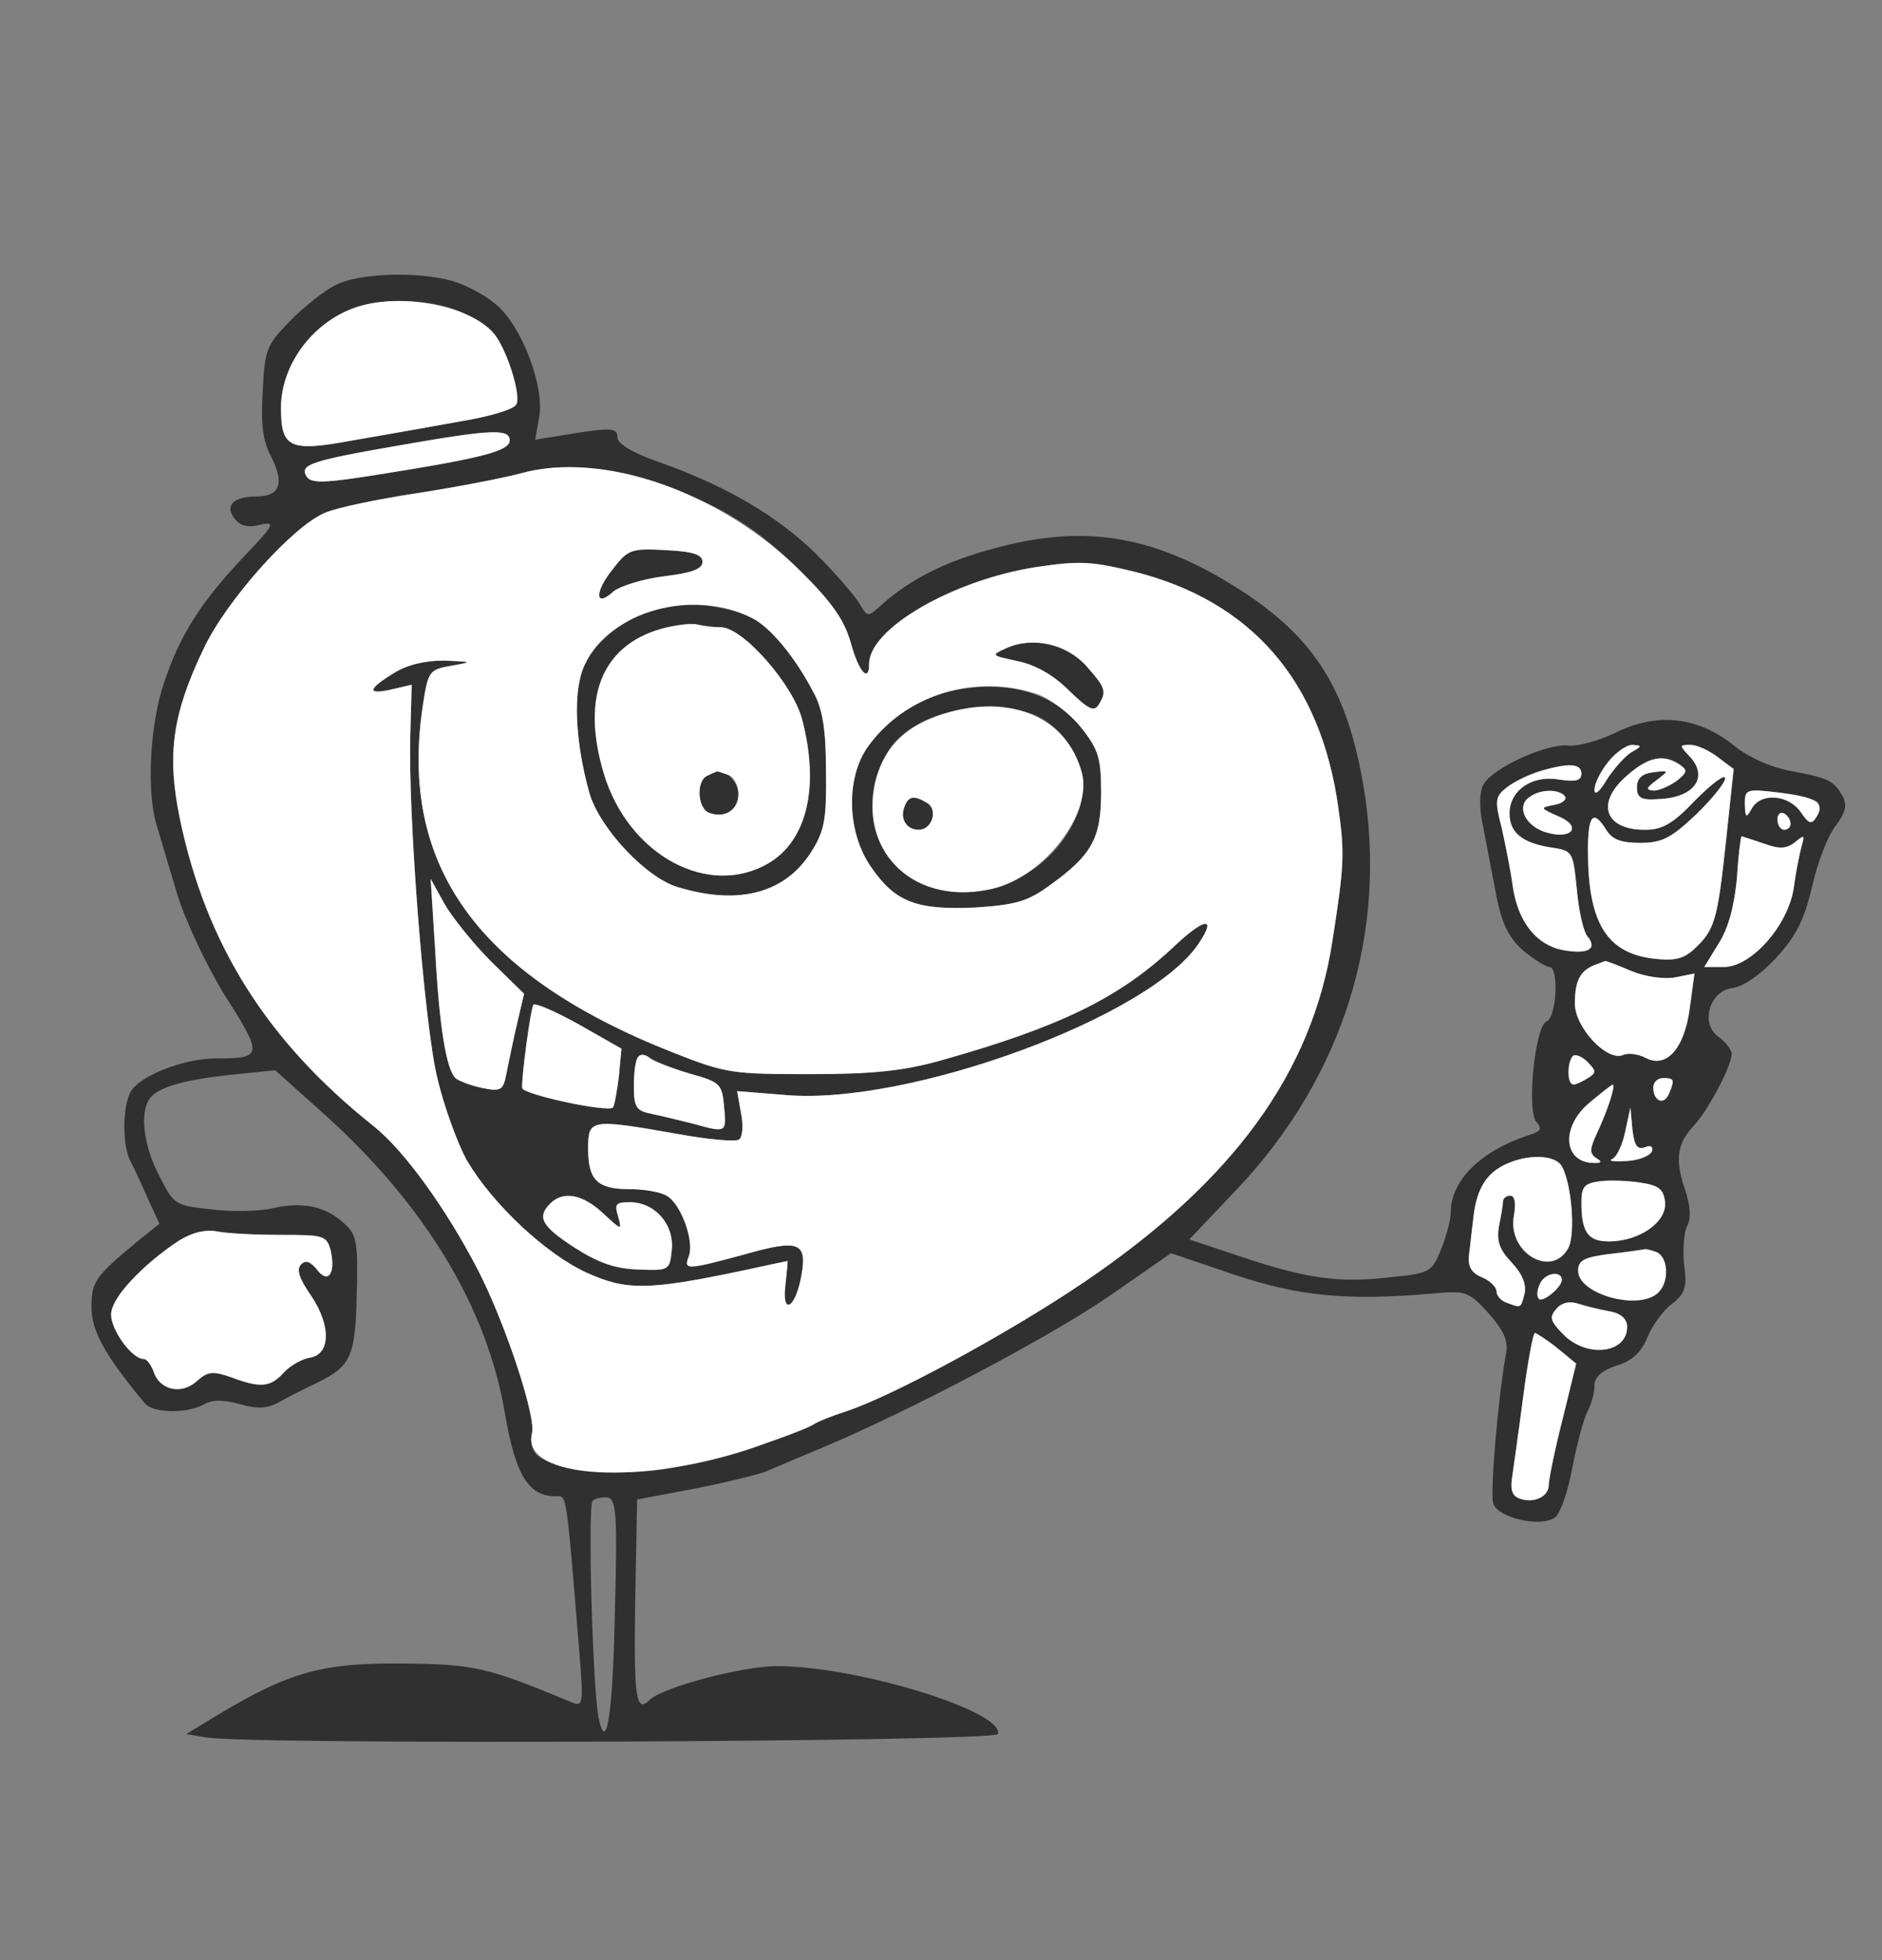 <!--?xml version="1.0" standalone="no"?-->

<svg version="1.0" xmlns="http://www.w3.org/2000/svg" width="288pt" height="300pt" viewBox="0 0 288 300" preserveAspectRatio="xMidYMid meet">
<rect x="0" y="0" width="288" height="300" fill="#808080" stroke="none"/>
<g transform="translate(0,300) scale(0.1,-0.1)" fill="#303030" stroke="none">
<path d="M514 2564 c-17 -8 -48 -33 -70 -55 -36 -37 -39 -44 -42 -108 -3 -50
0 -76 13 -100 21 -42 13 -61 -24 -61 -35 0 -48 -15 -31 -35 8 -10 21 -13 39
-8 23 5 21 0 -25 -48 -68 -72 -99 -122 -123 -194 -22 -65 -27 -168 -11 -219 5
-17 19 -64 31 -104 13 -42 45 -110 74 -157 58 -91 57 -95 -16 -95 -48 0 -116
-27 -129 -51 -13 -23 -13 -84 0 -107 5 -9 17 -35 26 -56 l18 -39 -30 -24 c-69
-57 -74 -64 -74 -104 0 -36 21 -74 81 -146 12 -16 63 -17 90 -3 13 8 31 8 56
1 28 -8 43 -7 62 4 14 8 40 21 57 29 51 25 58 40 60 136 2 79 0 91 -20 108
-28 26 -63 33 -108 23 -20 -5 -62 -6 -94 -2 -56 6 -58 7 -80 51 -24 45 -30 95
-16 117 11 18 50 30 125 38 l68 7 76 -68 c154 -139 249 -296 276 -459 16 -93
36 -125 77 -125 18 0 16 12 37 -244 6 -75 5 -79 -13 -71 -130 54 -149 58 -259
59 -128 1 -177 -14 -302 -91 l-28 -17 30 -5 c60 -12 1208 -7 1212 5 11 34
-214 104 -338 104 -53 0 -173 -32 -194 -51 -22 -22 -25 0 -23 148 l3 158 90
17 c50 10 99 22 110 27 11 5 49 21 85 36 135 57 345 168 437 231 l95 66 97
-33 c99 -33 171 -40 301 -29 53 5 57 4 88 -30 23 -26 30 -42 27 -60 -12 -63
-25 -214 -20 -231 7 -22 71 -37 94 -22 8 5 20 38 27 76 7 36 17 74 23 86 6 11
11 29 11 40 0 13 10 23 34 31 24 7 38 21 47 43 7 18 24 41 37 51 21 16 24 26
19 61 -2 23 0 50 5 59 6 11 5 30 -3 54 -16 46 -13 71 12 98 23 24 59 93 59
111 0 6 -9 18 -20 26 -29 20 -14 71 22 75 16 2 43 21 66 46 31 34 43 58 55
109 8 36 24 78 36 93 15 20 18 31 11 45 -14 24 -20 28 -80 39 -31 6 -65 21
-88 40 -54 43 -116 50 -179 19 -26 -13 -60 -22 -74 -20 -33 3 -116 -35 -129
-60 -6 -11 -7 -35 0 -66 5 -26 14 -74 20 -105 9 -44 19 -63 41 -83 17 -14 35
-25 40 -25 15 0 11 -77 -4 -83 -18 -7 -31 -135 -16 -154 9 -10 7 -14 -7 -19
-77 -24 -124 -70 -124 -120 0 -12 -7 -37 -15 -57 -14 -34 -17 -36 -79 -42 -77
-9 -127 -2 -228 32 l-78 26 74 78 c162 172 231 393 192 619 -26 150 -78 229
-199 304 -126 78 -232 94 -368 56 -71 -19 -125 -46 -168 -84 -23 -21 -23 -21
-35 -1 -6 11 -36 46 -67 77 -59 58 -138 105 -244 142 -37 13 -60 27 -60 36 0
16 -10 16 -83 4 l-43 -7 6 34 c9 47 -27 141 -66 173 -16 14 -46 30 -67 36 -54
15 -142 12 -178 -6z m195 -43 c20 -11 42 -25 48 -33 20 -26 41 -95 33 -107 -4
-8 -43 -19 -86 -26 -44 -8 -117 -21 -164 -29 -97 -18 -110 -12 -110 50 0 70
55 139 126 157 46 12 117 6 153 -12z m71 -195 c0 -16 -41 -27 -199 -52 -87
-14 -105 -14 -112 -3 -11 18 7 24 146 48 137 24 165 25 165 7z m235 -69 c93
-33 145 -66 212 -133 47 -47 65 -73 75 -108 12 -44 28 -62 28 -32 0 54 128
128 255 148 67 10 85 9 151 -7 179 -45 285 -167 312 -361 10 -70 9 -89 -9
-204 -31 -202 -152 -368 -381 -523 -117 -79 -293 -174 -363 -197 -22 -7 -44
-16 -50 -20 -27 -18 -173 -61 -237 -70 -76 -9 -160 1 -185 22 -9 7 -12 21 -9
34 7 25 -41 169 -82 249 -49 95 -114 185 -161 222 -163 130 -256 278 -296 471
-20 98 -11 160 37 260 34 72 135 186 185 207 18 8 81 21 140 30 59 9 131 23
158 30 61 18 138 11 220 -18z m1482 -408 c-10 -6 -27 -25 -38 -42 -11 -19 -19
-25 -19 -16 0 24 39 69 58 69 15 -1 15 -2 -1 -11z m132 -8 l24 -18 -12 -113
c-13 -120 -17 -134 -50 -164 -16 -14 -30 -17 -62 -13 -71 9 -99 56 -99 165 0
55 8 64 28 32 9 -15 23 -20 52 -20 33 0 47 7 85 43 25 24 45 49 45 56 0 7 -20
-8 -45 -33 -35 -37 -51 -46 -78 -46 -62 0 -76 42 -26 84 32 28 55 32 79 16 13
-9 12 -12 -4 -25 -11 -8 -27 -15 -35 -15 -13 1 -12 4 4 16 20 15 19 15 -5 12
-17 -2 -25 -9 -25 -23 0 -16 6 -20 33 -18 56 2 78 35 46 67 -14 15 -14 16 3
16 10 0 29 -9 42 -19z m-209 -25 c0 -11 -9 -13 -35 -9 -41 7 -75 -17 -75 -52
0 -29 19 -45 63 -52 34 -5 34 -6 40 -64 3 -33 10 -66 17 -73 15 -19 -1 -27
-39 -20 -40 8 -68 43 -76 97 -3 23 -11 63 -17 90 -11 42 -10 48 8 62 39 30
114 44 114 21z m-25 -35 c3 -5 -5 -11 -17 -13 -22 -4 -21 -5 6 -17 39 -16 21
-38 -21 -24 -31 11 -43 41 -21 54 17 12 45 11 53 0z m386 -8 c5 -5 4 -15 -1
-23 -8 -13 -12 -11 -25 8 -19 26 -60 29 -74 5 -9 -16 -10 -15 -11 6 0 23 2 24
52 18 28 -4 55 -10 59 -14z m-41 -34 c0 -5 -4 -9 -10 -9 -5 0 -10 7 -10 16 0
8 5 12 10 9 6 -3 10 -10 10 -16z m-41 -30 c24 -9 35 -8 48 2 14 12 15 11 10
-6 -3 -11 -9 -40 -12 -64 -9 -58 -65 -121 -107 -121 l-30 0 22 36 c15 23 24
58 28 100 2 35 6 64 7 64 1 0 16 -5 34 -11z m-203 -195 c22 -9 50 -13 67 -10
l30 6 -7 -52 c-8 -63 -36 -94 -68 -77 -11 6 -27 8 -35 4 -25 -9 -73 43 -73 79
0 35 8 50 30 59 8 3 16 6 16 6 1 1 19 -6 40 -15z m-66 -164 c-22 -14 -30 -12
-30 8 0 28 12 34 29 17 14 -14 14 -17 1 -25z m130 -4 c0 -15 -14 -35 -21 -30
-15 9 -10 34 6 34 8 0 15 -2 15 -4z m-95 -28 c-4 -13 -13 -36 -21 -52 -11 -24
-12 -31 -2 -38 10 -6 9 -8 -2 -8 -48 0 -52 55 -8 92 40 33 41 34 33 6z m52
-74 c9 4 13 1 11 -6 -3 -7 -20 -14 -39 -15 -19 -1 -29 0 -22 3 7 3 16 22 20
42 l8 37 3 -33 c3 -25 7 -32 19 -28z m-129 -26 c16 -21 24 -105 12 -128 -26
-48 -95 -6 -83 51 3 18 1 29 -6 29 -6 0 -11 -4 -11 -9 0 -5 -3 -22 -6 -37 -4
-23 0 -36 19 -56 17 -18 23 -34 20 -48 -6 -23 -5 -22 -27 -14 -9 3 -16 11 -16
18 0 6 -10 16 -22 21 -17 7 -22 17 -20 35 2 14 4 36 6 50 4 45 17 70 44 85 33
18 76 19 90 3z m160 -58 c3 -30 -39 -60 -86 -60 -32 0 -42 14 -42 60 0 24 5
29 28 32 15 2 43 1 62 -2 28 -4 36 -10 38 -30z m-2117 -50 c64 0 69 -1 75 -24
8 -35 -4 -52 -21 -29 -10 12 -17 15 -24 8 -8 -8 -3 -22 15 -48 31 -46 30 -90
-2 -95 -12 -2 -30 -12 -40 -23 -20 -22 -35 -24 -80 -7 -29 10 -36 9 -53 -6
-23 -21 -57 -14 -66 15 -4 10 -10 19 -15 19 -18 0 -50 44 -50 68 0 15 14 37
38 59 59 56 93 74 126 68 16 -3 59 -5 97 -5z m2103 -26 c19 -7 21 -45 4 -62
-29 -29 -123 -3 -123 33 0 16 9 21 50 26 28 3 51 7 52 7 1 1 8 -1 17 -4z
m-144 -43 c0 -11 -29 -35 -35 -29 -10 9 7 38 21 38 8 0 14 -4 14 -9z m73 -48
c18 -3 27 -12 27 -24 0 -39 -58 -48 -95 -14 -22 22 -25 28 -14 41 8 10 20 13
33 9 12 -4 33 -9 49 -12z m-79 -57 l28 -23 -21 -86 c-12 -47 -21 -92 -21 -100
0 -18 -24 -29 -46 -20 -10 4 -13 14 -10 32 2 14 10 70 17 124 7 53 15 97 18
97 3 -1 19 -11 35 -24z m-1443 -401 c-3 -158 -13 -222 -25 -164 -9 44 -17 325
-9 332 4 4 14 6 23 5 13 -3 15 -26 11 -173z" id="node1" class="node" stroke-width="20"></path>
<path d="M937 2128 c-28 -35 -26 -59 2 -33 10 8 45 19 77 23 42 5 59 11 59 22
0 11 -14 16 -56 18 -54 3 -58 1 -82 -30z" id="node2" class="node" stroke-width="20"></path>
<path d="M1014 2071 c-52 -13 -101 -49 -119 -88 -19 -39 -15 -118 7 -197 16
-54 87 -130 136 -144 93 -28 164 -9 204 55 20 32 23 50 22 123 0 62 -5 95 -19
120 -28 54 -66 100 -94 114 -35 18 -99 26 -137 17z m89 -31 c34 0 112 -89 125
-143 26 -101 7 -182 -50 -217 -92 -56 -216 10 -254 136 -27 92 -15 158 37 197
29 21 86 37 107 31 8 -2 23 -4 35 -4z" id="node3" class="node" stroke-width="20"></path>
<path d="M1083 1813 c-18 -7 -16 -50 2 -57 24 -9 45 4 45 29 0 18 -22 40 -33
34 -1 0 -8 -3 -14 -6z" id="node4" class="node" stroke-width="20"></path>
<path d="M1540 2008 c-24 -11 -24 -11 18 -20 28 -6 55 -22 78 -45 29 -28 38
-33 45 -22 13 21 11 26 -18 59 -31 35 -83 46 -123 28z" id="node5" class="node" stroke-width="20"></path>
<path d="M603 1970 c-41 -25 -42 -34 -3 -25 l30 7 -2 -74 c-4 -122 21 -443 41
-527 10 -43 31 -101 46 -128 40 -67 120 -142 183 -171 60 -27 93 -27 232 2 41
9 75 16 75 16 1 0 -1 -16 -3 -36 -6 -48 15 -37 24 12 10 53 -3 58 -87 34 -89
-24 -93 -24 -85 -3 9 23 -12 81 -34 93 -10 6 -36 10 -57 10 -49 0 -63 14 -63
62 0 45 3 46 134 23 48 -9 92 -13 97 -9 5 3 7 21 3 40 l-6 34 75 -6 c188 -16
559 120 632 233 28 42 7 38 -42 -9 -82 -76 -172 -120 -353 -171 -57 -16 -104
-21 -200 -21 -119 0 -129 1 -210 33 -299 118 -420 286 -383 531 8 53 10 55 43
61 34 6 34 6 -10 8 -29 0 -56 -6 -77 -19z m148 -441 l51 -50 -11 -47 c-6 -26
-13 -60 -16 -75 -5 -26 -8 -28 -38 -22 -18 4 -36 11 -40 15 -14 13 -25 80 -31
195 l-7 110 21 -38 c12 -21 44 -61 71 -88z m196 -177 c-3 -24 -7 -45 -9 -47
-8 -8 -139 20 -139 30 -1 18 13 120 17 127 2 4 34 -10 70 -30 l65 -37 -4 -43z
m108 5 c47 -13 50 -16 53 -50 4 -41 4 -41 -47 -27 -20 5 -48 12 -63 15 -25 5
-28 10 -28 44 0 42 8 55 24 42 6 -5 34 -16 61 -24z m-132 -214 c28 -26 29 -27
23 -5 -6 19 -4 22 18 22 38 0 68 -34 64 -73 -3 -31 -4 -32 -51 -30 -35 1 -61
10 -97 33 -51 33 -59 47 -38 68 20 20 50 14 81 -15z" id="node6" class="node" stroke-width="20"></path>
<path d="M1444 1940 c-41 -9 -87 -43 -116 -83 -34 -48 -32 -131 5 -184 37 -54
70 -66 159 -62 61 4 80 9 113 33 66 47 80 73 80 143 0 53 -4 66 -31 100 -45
56 -120 75 -210 53z m127 -30 c62 -17 102 -94 79 -153 -59 -149 -270 -167
-310 -27 -12 43 2 105 31 136 41 44 129 64 200 44z" id="node7" class="node" stroke-width="20"></path>
<path d="M1384 1765 c-7 -18 3 -35 22 -35 20 0 30 30 13 41 -20 12 -29 11 -35
-6z" id="node8" class="node" stroke-width="20"></path>

















</g>
<g transform="translate(0,300) scale(0.1,-0.1)" fill="#FFFFFF" stroke="none">

<path d="M556 2533 c-71 -18 -126 -87 -126 -157 0 -62 13 -68 110 -50 47 8
120 21 164 29 43 7 82 18 86 26 8 12 -13 81 -33 107 -32 41 -131 63 -201 45z" id="node27" class="node" stroke-width="20"></path>
<path d="M615 2319 c-139 -24 -157 -30 -146 -48 7 -11 25 -11 112 3 158 25
199 36 199 52 0 18 -28 17 -165 -7z" id="node28" class="node" stroke-width="20"></path>
<path d="M795 2275 c-27 -7 -99 -21 -158 -30 -59 -9 -122 -22 -140 -30 -50
-21 -151 -135 -185 -207 -48 -100 -57 -162 -37 -260 40 -193 133 -341 296
-471 47 -37 112 -127 161 -222 41 -80 89 -224 82 -249 -17 -70 169 -81 344
-20 42 15 82 30 87 34 6 4 28 13 50 20 70 23 246 118 363 197 229 155 350 321
381 523 18 115 19 134 9 204 -27 194 -133 316 -312 361 -66 16 -84 17 -151 7
-127 -20 -255 -94 -255 -148 0 -30 -16 -12 -28 32 -10 35 -28 61 -75 108 -124
124 -306 187 -432 151z m280 -135 c0 -11 -17 -17 -59 -22 -32 -4 -67 -15 -77
-23 -28 -26 -30 -2 -2 33 24 31 28 33 82 30 42 -2 56 -7 56 -18z m76 -86 c28
-14 66 -60 94 -114 14 -25 19 -58 19 -120 1 -73 -2 -91 -22 -123 -40 -64 -111
-83 -204 -55 -49 14 -120 90 -136 144 -22 79 -26 158 -7 197 38 82 167 117
256 71z m512 -74 c29 -33 31 -38 18 -59 -7 -11 -16 -6 -45 22 -23 23 -50 39
-78 45 -42 9 -42 9 -18 20 40 18 92 7 123 -28z m-973 1 c-33 -6 -35 -8 -43
-61 -37 -245 84 -413 383 -531 81 -32 91 -33 210 -33 96 0 143 5 200 21 181
51 271 95 353 171 49 47 70 51 42 9 -73 -113 -444 -249 -632 -233 l-75 6 6
-34 c4 -19 2 -37 -3 -40 -5 -4 -49 0 -97 9 -131 23 -134 22 -134 -23 0 -48 14
-62 63 -62 21 0 47 -4 57 -10 22 -12 43 -70 34 -93 -8 -21 -4 -21 85 3 84 24
97 19 87 -34 -9 -49 -30 -60 -24 -12 2 20 4 36 3 36 0 0 -34 -7 -75 -16 -139
-29 -172 -29 -232 -2 -63 29 -143 104 -183 171 -15 27 -36 85 -46 128 -20 84
-45 405 -41 527 l2 74 -30 -7 c-39 -9 -38 0 3 25 21 13 48 19 77 19 44 -2 44
-2 10 -8z m899 -44 c19 -7 48 -29 65 -50 27 -34 31 -47 31 -100 0 -70 -14 -96
-80 -143 -33 -24 -52 -29 -113 -33 -89 -4 -122 8 -159 62 -37 53 -39 136 -5
184 57 80 166 113 261 80z" id="node29" class="node" stroke-width="20"></path>
<path d="M1021 2040 c-98 -23 -133 -104 -97 -224 38 -126 162 -192 254 -136
57 35 76 116 50 217 -13 54 -91 143 -125 143 -12 0 -27 2 -35 4 -7 2 -28 0
-47 -4z m93 -226 c9 -3 16 -16 16 -29 0 -25 -21 -38 -45 -29 -18 7 -20 50 -2
57 6 3 13 6 14 6 1 1 8 -2 17 -5z" id="node30" class="node" stroke-width="20"></path>
<path d="M666 1545 c6 -115 17 -182 31 -195 4 -4 22 -11 40 -15 30 -6 33 -4
38 22 3 15 10 49 16 75 l11 47 -51 50 c-27 27 -59 67 -71 88 l-21 38 7 -110z" id="node31" class="node" stroke-width="20"></path>
<path d="M816 1462 c-4 -7 -18 -109 -17 -127 0 -10 131 -38 139 -30 2 2 6 23
9 47 l4 43 -65 37 c-36 20 -68 34 -70 30z" id="node32" class="node" stroke-width="20"></path>
<path d="M977 1383 c-4 -3 -7 -23 -7 -44 0 -34 3 -39 28 -44 15 -3 43 -10 63
-15 51 -14 51 -14 47 27 -3 34 -6 37 -53 50 -27 8 -55 19 -61 24 -6 5 -14 6
-17 2z" id="node33" class="node" stroke-width="20"></path>
<path d="M842 1158 c-21 -21 -13 -35 38 -68 36 -23 62 -32 97 -33 47 -2 48 -1
51 30 4 39 -26 73 -64 73 -22 0 -24 -3 -18 -22 6 -22 5 -21 -23 5 -31 29 -61
35 -81 15z" id="node34" class="node" stroke-width="20"></path>
<path d="M1434 1904 c-53 -19 -83 -52 -95 -102 -24 -110 64 -190 181 -162 78
19 151 114 136 176 -23 89 -116 126 -222 88z m-15 -133 c17 -11 7 -41 -13 -41
-19 0 -29 17 -22 35 6 17 15 18 35 6z" id="node35" class="node" stroke-width="20"></path>
<path d="M2461 1834 c-12 -15 -21 -34 -21 -43 0 -9 8 -3 19 16 11 17 28 36 38
42 16 9 16 10 1 11 -9 0 -26 -12 -37 -26z" id="node36" class="node" stroke-width="20"></path>
<path d="M2584 1844 c32 -32 10 -65 -46 -67 -27 -2 -33 2 -33 18 0 14 8 21 25
23 24 3 25 3 5 -12 -16 -12 -17 -15 -4 -16 8 0 24 7 35 15 16 13 17 16 4 25
-24 16 -47 12 -79 -16 -50 -42 -36 -84 26 -84 27 0 43 9 78 46 25 25 45 40 45
33 0 -7 -20 -32 -45 -56 -38 -36 -52 -43 -85 -43 -29 0 -43 5 -52 20 -20 32
-28 23 -28 -32 0 -109 28 -156 99 -165 32 -4 46 -1 62 13 33 30 37 44 50 164
l12 113 -24 18 c-13 10 -32 19 -42 19 -17 0 -17 -1 -3 -16z" id="node37" class="node" stroke-width="20"></path>
<path d="M2355 1819 c-16 -5 -39 -16 -49 -24 -18 -14 -19 -20 -8 -62 6 -27 14
-67 17 -90 8 -54 36 -89 76 -97 38 -7 54 1 39 20 -7 7 -14 40 -17 73 -6 58 -6
59 -40 64 -44 7 -63 23 -63 52 0 35 34 59 75 52 26 -4 35 -2 35 9 0 16 -20 17
-65 3z" id="node38" class="node" stroke-width="20"></path>
<path d="M2342 1781 c-22 -13 -10 -43 21 -54 42 -14 60 8 21 24 -27 12 -28 13
-6 17 12 2 20 8 17 13 -8 11 -36 12 -53 0z" id="node39" class="node" stroke-width="20"></path>
<path d="M2670 1769 c1 -21 2 -22 11 -6 14 24 55 21 74 -5 13 -19 17 -21 25
-8 13 21 0 30 -58 37 -50 6 -52 5 -52 -18z" id="node40" class="node" stroke-width="20"></path>
<path d="M2720 1746 c0 -9 5 -16 10 -16 6 0 10 4 10 9 0 6 -4 13 -10 16 -5 3
-10 -1 -10 -9z" id="node41" class="node" stroke-width="20"></path>
<path d="M2658 1656 c-4 -42 -13 -77 -28 -100 l-22 -36 30 0 c42 0 98 63 107
121 3 24 9 53 12 64 5 17 4 18 -10 6 -13 -10 -24 -11 -48 -2 -18 6 -33 11 -34
11 -1 0 -5 -29 -7 -64z" id="node42" class="node" stroke-width="20"></path>
<path d="M2440 1523 c-22 -9 -30 -24 -30 -59 0 -36 48 -88 73 -79 8 4 24 2 35
-4 32 -17 60 14 68 77 l7 52 -30 -6 c-17 -3 -45 1 -67 10 -21 9 -39 16 -40 15
0 0 -8 -3 -16 -6z" id="node43" class="node" stroke-width="20"></path>
<path d="M2407 1384 c-9 -10 -9 -44 1 -44 4 0 14 5 22 10 13 8 13 11 -1 25 -8
8 -18 12 -22 9z" id="node44" class="node" stroke-width="20"></path>
<path d="M2530 1336 c0 -22 17 -28 24 -10 9 22 8 24 -9 24 -8 0 -15 -6 -15
-14z" id="node45" class="node" stroke-width="20"></path>
<path d="M2432 1312 c-44 -37 -40 -92 8 -92 11 0 12 2 2 8 -10 7 -9 14 2 38
15 32 29 74 24 74 -2 0 -18 -13 -36 -28z" id="node46" class="node" stroke-width="20"></path>
<path d="M2487 1268 c-4 -20 -13 -39 -20 -42 -7 -3 3 -4 22 -3 19 1 36 8 39
15 2 7 -2 10 -11 6 -12 -4 -16 3 -19 28 l-3 33 -8 -37z" id="node47" class="node" stroke-width="20"></path>
<path d="M2298 1215 c-27 -15 -40 -40 -44 -85 -2 -14 -4 -36 -6 -50 -2 -18 3
-28 20 -35 12 -5 22 -15 22 -21 0 -7 7 -15 16 -18 22 -8 21 -9 27 14 3 14 -3
30 -20 48 -19 20 -23 33 -19 56 3 15 6 32 6 37 0 5 5 9 11 9 7 0 9 -11 6 -29
-12 -57 57 -99 83 -51 12 23 4 107 -12 128 -14 16 -57 15 -90 -3z" id="node48" class="node" stroke-width="20"></path>
<path d="M2448 1192 c-23 -3 -28 -8 -28 -32 0 -46 10 -60 42 -60 47 0 89 30
86 60 -2 20 -10 26 -38 30 -19 3 -47 4 -62 2z" id="node49" class="node" stroke-width="20"></path>
<path d="M275 1102 c-57 -37 -105 -89 -105 -114 0 -24 32 -68 50 -68 5 0 11
-9 15 -19 9 -29 43 -36 66 -15 17 15 24 16 53 6 45 -17 60 -15 80 7 10 11 28
21 40 23 32 5 33 49 2 95 -18 26 -23 40 -15 48 7 7 14 4 24 -8 17 -23 29 -6
21 29 -6 23 -11 24 -75 24 -38 0 -81 2 -97 5 -19 4 -39 -1 -59 -13z" id="node50" class="node" stroke-width="20"></path>
<path d="M2465 1081 c-41 -5 -50 -10 -50 -26 0 -36 94 -62 123 -33 17 17 15
55 -4 62 -9 3 -16 5 -17 4 -1 0 -24 -4 -52 -7z" id="node51" class="node" stroke-width="20"></path>
<path d="M2356 1034 c-4 -9 -4 -19 -1 -22 6 -6 35 18 35 29 0 16 -28 10 -34
-7z" id="node52" class="node" stroke-width="20"></path>
<path d="M2381 996 c-11 -13 -8 -19 14 -41 37 -34 95 -25 95 14 0 12 -9 21
-27 24 -16 3 -37 8 -49 12 -13 4 -25 1 -33 -9z" id="node53" class="node" stroke-width="20"></path>
<path d="M2331 863 c-7 -54 -15 -110 -17 -124 -3 -18 0 -28 10 -32 22 -9 46 2
46 20 0 8 9 53 21 100 l21 86 -28 23 c-16 13 -32 23 -35 24 -3 0 -11 -44 -18
-97z" id="node54" class="node" stroke-width="20"></path>





</g>
</svg>